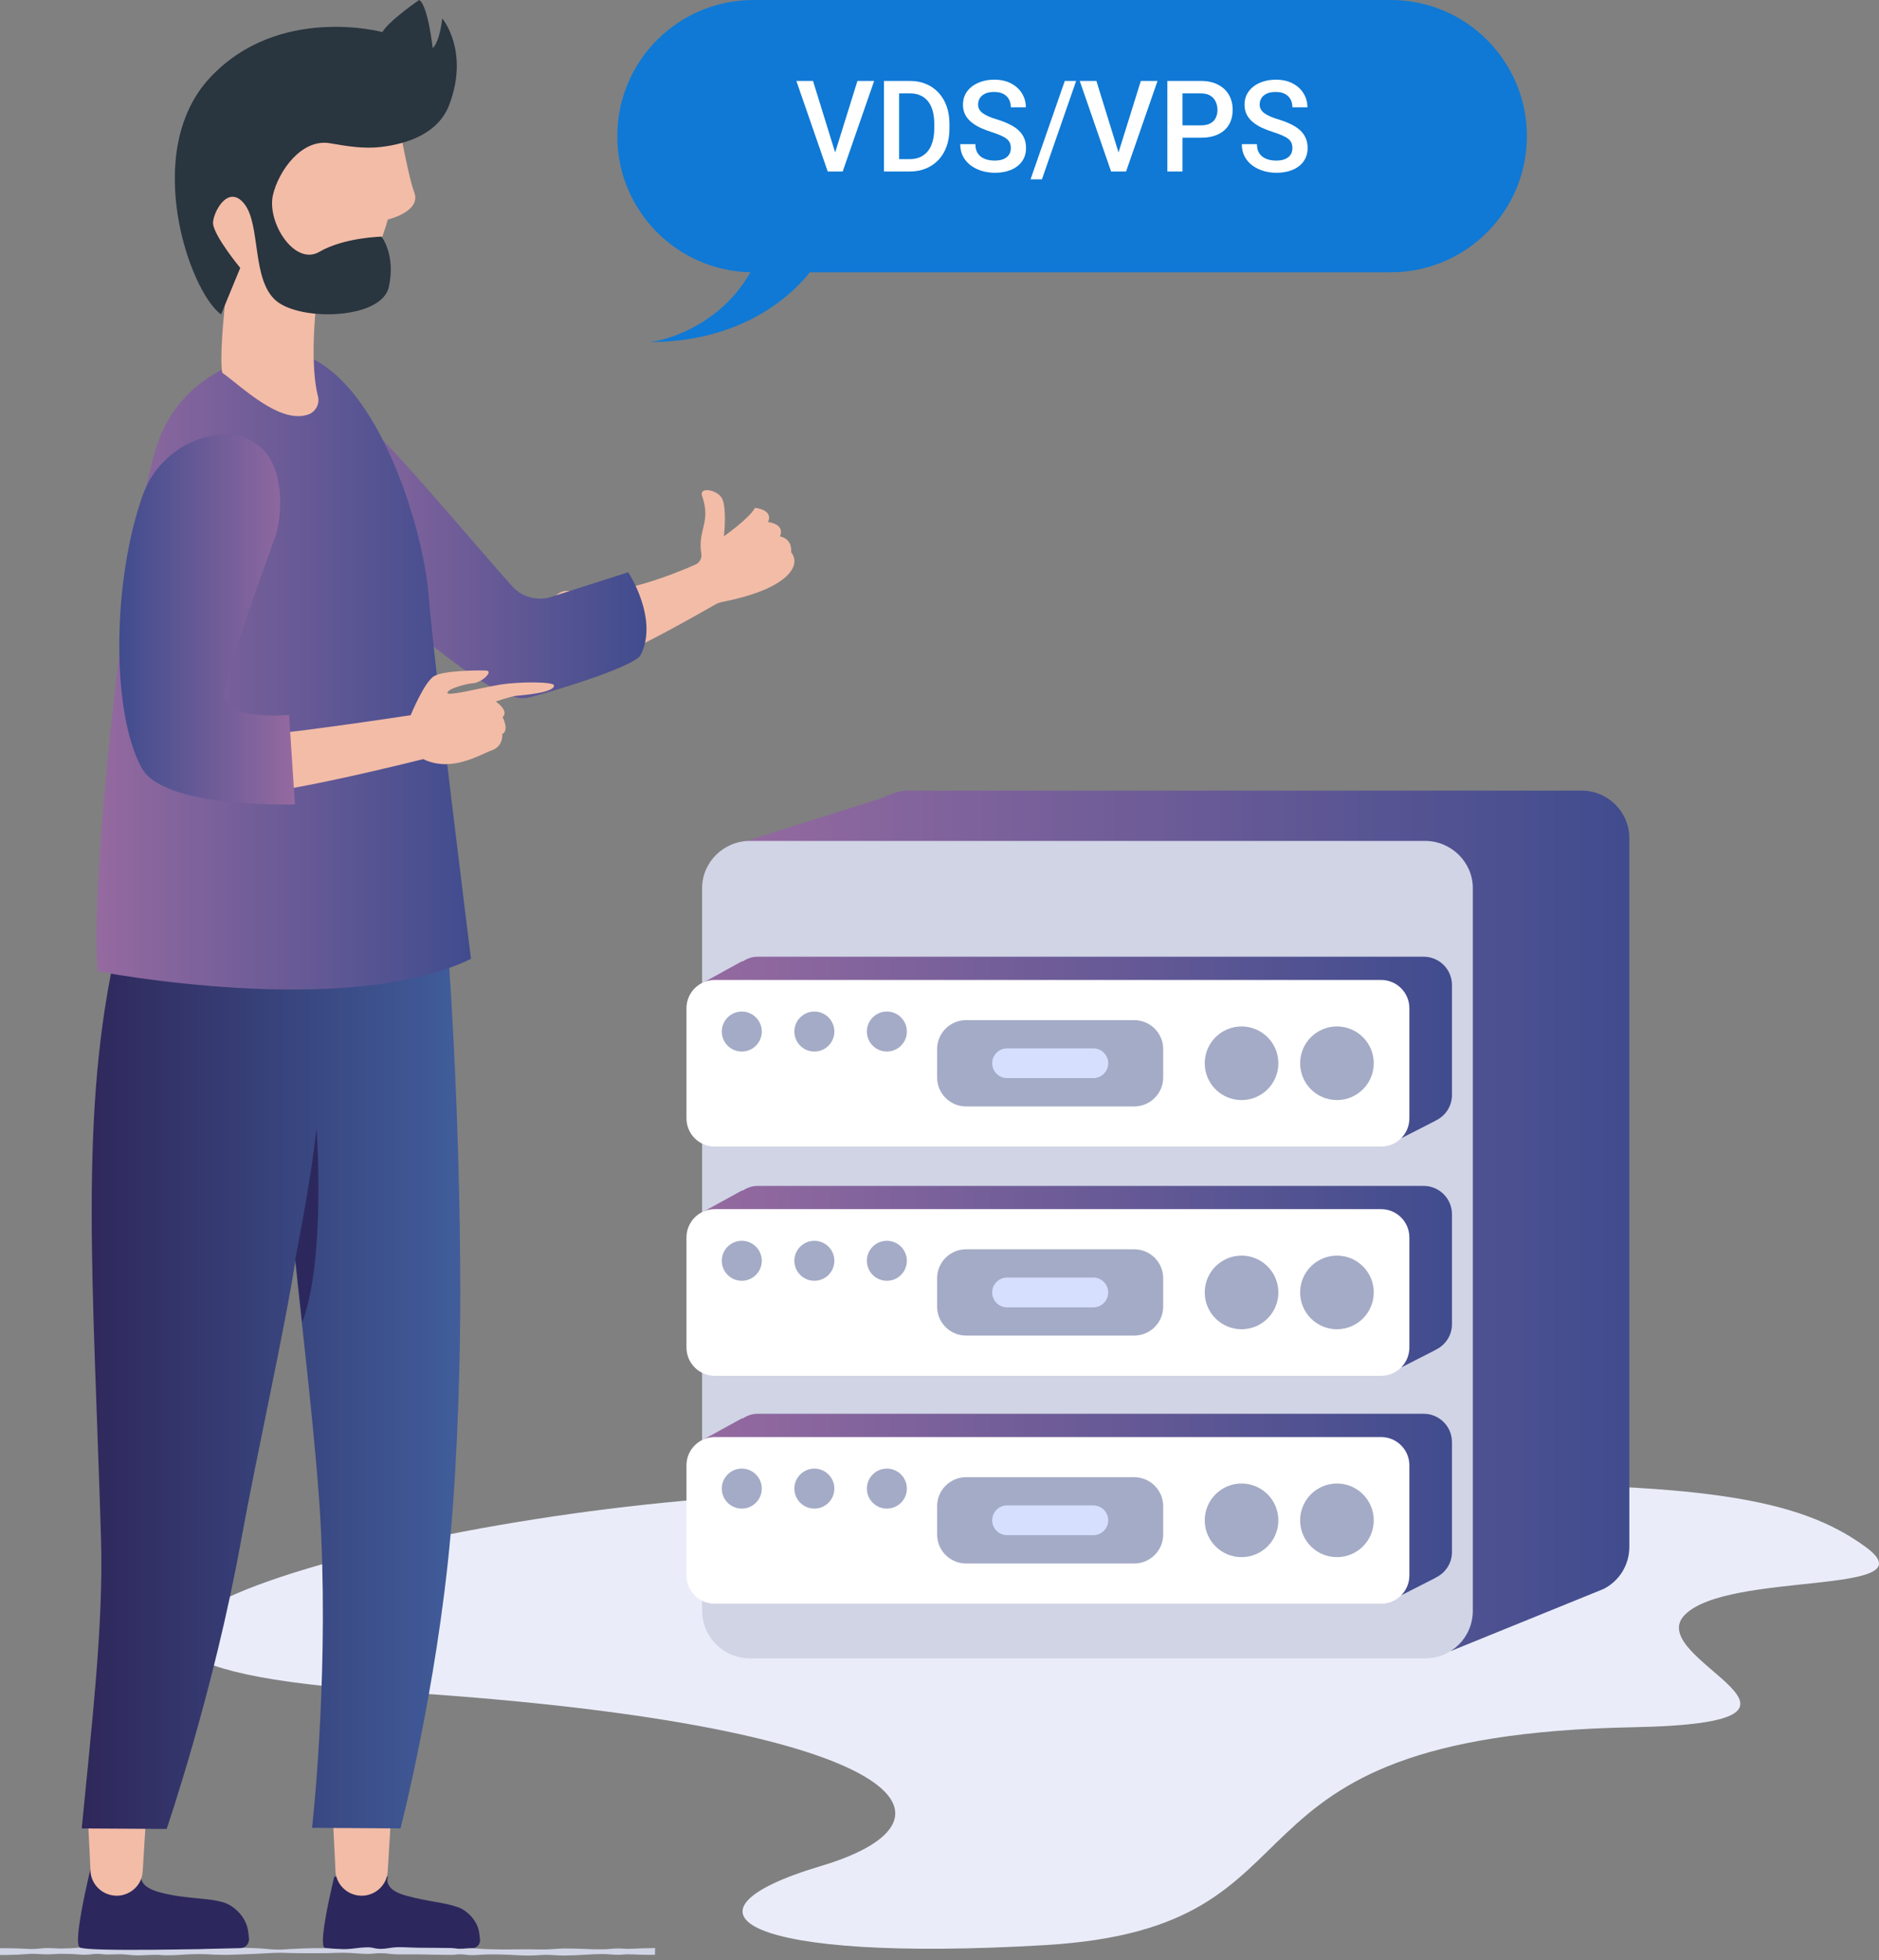 <svg width="257" height="268" viewBox="0 0 257 268" fill="none" xmlns="http://www.w3.org/2000/svg">
<rect x="0" y="0" width="257" height="268" fill="#808080" stroke="none"/>
<path fill-rule="evenodd" clip-rule="evenodd" d="M108.353 204.302C56.855 205.852 -16.788 226.877 53.659 231.3C124.105 235.723 133.844 248.715 112.301 255.142C90.757 261.57 101.952 268.397 142.991 265.959C184.029 263.521 163.189 237.348 223.327 236.174C255.122 235.553 224.564 226.945 230.399 220.849C236.235 214.752 264.349 218.255 255.177 211.525C246 204.794 232.439 202.633 195.923 202.959C159.407 203.287 108.353 204.302 108.353 204.302Z" fill="#EAEDF9"/>
<path fill-rule="evenodd" clip-rule="evenodd" d="M222.854 211.5C222.854 214.006 221.454 216.187 219.338 217.261L198.419 225.761L200.632 210.397H133.511C129.898 210.397 127.001 207.467 127.001 203.887V115.189L99.332 115.872L120.349 109.211C120.349 109.211 122.66 108.104 123.995 108.104H216.343C219.924 108.104 222.854 111.033 222.854 114.614" fill="url(#paint0_linear_2731_6522)"/>
<path fill-rule="evenodd" clip-rule="evenodd" d="M201.445 121.427V220.232C201.445 223.866 198.553 226.758 194.918 226.758H102.557C99.005 226.758 96.031 223.866 96.031 220.232V121.427C96.031 117.875 99.005 114.982 102.557 114.982H194.918C198.471 114.982 201.445 117.875 201.445 121.427Z" fill="#D0D4E5"/>
<path fill-rule="evenodd" clip-rule="evenodd" d="M194.724 130.816H103.581C102.814 130.816 102.141 131.097 101.54 131.482L101.526 131.415L96.102 134.399C96.102 134.399 98.043 135.206 99.715 135.837V149.738C99.715 151.872 101.446 153.602 103.581 153.602H191.998L191.672 155.628L196.317 153.26L196.307 153.246C197.647 152.64 198.59 151.305 198.59 149.738V134.682C198.59 132.548 196.859 130.816 194.724 130.816Z" fill="url(#paint1_linear_2731_6522)"/>
<path fill-rule="evenodd" clip-rule="evenodd" d="M188.902 133.994H97.758C95.623 133.994 93.893 135.725 93.893 137.86V152.915C93.893 155.05 95.623 156.78 97.758 156.78H188.902C191.037 156.78 192.767 155.05 192.767 152.915V137.86C192.767 135.725 191.037 133.994 188.902 133.994Z" fill="white"/>
<path fill-rule="evenodd" clip-rule="evenodd" d="M104.193 141.049C104.193 142.559 102.968 143.784 101.458 143.784C99.948 143.784 98.723 142.559 98.723 141.049C98.723 139.538 99.948 138.314 101.458 138.314C102.968 138.314 104.193 139.538 104.193 141.049Z" fill="#A4ABC6"/>
<path fill-rule="evenodd" clip-rule="evenodd" d="M114.12 141.049C114.12 142.559 112.895 143.784 111.385 143.784C109.875 143.784 108.65 142.559 108.65 141.049C108.65 139.538 109.875 138.314 111.385 138.314C112.895 138.314 114.12 139.538 114.12 141.049Z" fill="#A4ABC6"/>
<path fill-rule="evenodd" clip-rule="evenodd" d="M124.036 141.047C124.036 142.557 122.811 143.782 121.301 143.782C119.791 143.782 118.566 142.557 118.566 141.047C118.566 139.536 119.791 138.312 121.301 138.312C122.811 138.312 124.036 139.536 124.036 141.047Z" fill="#A4ABC6"/>
<path fill-rule="evenodd" clip-rule="evenodd" d="M155.129 151.288H132.139C129.948 151.288 128.172 149.512 128.172 147.321V143.455C128.172 141.264 129.948 139.488 132.139 139.488H155.129C157.32 139.488 159.096 141.264 159.096 143.455V147.321C159.096 149.512 157.32 151.288 155.129 151.288Z" fill="#A4ABC6"/>
<path fill-rule="evenodd" clip-rule="evenodd" d="M149.541 147.416H137.742C136.617 147.416 135.707 146.506 135.707 145.382C135.707 144.259 136.617 143.348 137.742 143.348H149.541C150.665 143.348 151.576 144.259 151.576 145.382C151.576 146.506 150.665 147.416 149.541 147.416Z" fill="#D7DFFF"/>
<path fill-rule="evenodd" clip-rule="evenodd" d="M174.848 145.386C174.848 148.166 172.594 150.42 169.813 150.42C167.033 150.42 164.779 148.166 164.779 145.386C164.779 142.605 167.033 140.352 169.813 140.352C172.594 140.352 174.848 142.605 174.848 145.386Z" fill="#A4ABC6"/>
<path fill-rule="evenodd" clip-rule="evenodd" d="M187.895 145.384C187.895 148.164 185.641 150.418 182.861 150.418C180.08 150.418 177.826 148.164 177.826 145.384C177.826 142.603 180.08 140.35 182.861 140.35C185.641 140.35 187.895 142.603 187.895 145.384Z" fill="#A4ABC6"/>
<path fill-rule="evenodd" clip-rule="evenodd" d="M194.724 162.156H103.581C102.814 162.156 102.141 162.437 101.54 162.821L101.526 162.754L96.102 165.738C96.102 165.738 98.043 166.546 99.715 167.176V181.077C99.715 183.212 101.446 184.942 103.581 184.942H191.998L191.672 186.968L196.317 184.6L196.307 184.586C197.647 183.98 198.59 182.644 198.59 181.077V166.021C198.59 163.887 196.859 162.156 194.724 162.156Z" fill="url(#paint2_linear_2731_6522)"/>
<path fill-rule="evenodd" clip-rule="evenodd" d="M188.902 165.332H97.758C95.623 165.332 93.893 167.063 93.893 169.198V184.253C93.893 186.388 95.623 188.118 97.758 188.118H188.902C191.037 188.118 192.767 186.388 192.767 184.253V169.198C192.767 167.063 191.037 165.332 188.902 165.332Z" fill="white"/>
<path fill-rule="evenodd" clip-rule="evenodd" d="M104.193 172.393C104.193 173.903 102.968 175.128 101.458 175.128C99.948 175.128 98.723 173.903 98.723 172.393C98.723 170.883 99.948 169.658 101.458 169.658C102.968 169.658 104.193 170.883 104.193 172.393Z" fill="#A4ABC6"/>
<path fill-rule="evenodd" clip-rule="evenodd" d="M114.12 172.393C114.12 173.903 112.895 175.128 111.385 175.128C109.875 175.128 108.65 173.903 108.65 172.393C108.65 170.883 109.875 169.658 111.385 169.658C112.895 169.658 114.12 170.883 114.12 172.393Z" fill="#A4ABC6"/>
<path fill-rule="evenodd" clip-rule="evenodd" d="M124.036 172.393C124.036 173.903 122.811 175.128 121.301 175.128C119.791 175.128 118.566 173.903 118.566 172.393C118.566 170.883 119.791 169.658 121.301 169.658C122.811 169.658 124.036 170.883 124.036 172.393Z" fill="#A4ABC6"/>
<path fill-rule="evenodd" clip-rule="evenodd" d="M155.129 182.62H132.139C129.948 182.62 128.172 180.843 128.172 178.652V174.787C128.172 172.596 129.948 170.82 132.139 170.82H155.129C157.32 170.82 159.096 172.596 159.096 174.787V178.652C159.096 180.843 157.32 182.62 155.129 182.62Z" fill="#A4ABC6"/>
<path fill-rule="evenodd" clip-rule="evenodd" d="M149.541 178.759H137.741C136.617 178.759 135.707 177.848 135.707 176.724C135.707 175.6 136.617 174.689 137.741 174.689H149.541C150.665 174.689 151.575 175.6 151.575 176.724C151.575 177.848 150.665 178.759 149.541 178.759Z" fill="#D7DFFF"/>
<path fill-rule="evenodd" clip-rule="evenodd" d="M174.848 176.72C174.848 179.5 172.594 181.754 169.813 181.754C167.033 181.754 164.779 179.5 164.779 176.72C164.779 173.94 167.033 171.686 169.813 171.686C172.594 171.686 174.848 173.94 174.848 176.72Z" fill="#A4ABC6"/>
<path fill-rule="evenodd" clip-rule="evenodd" d="M187.895 176.72C187.895 179.5 185.641 181.754 182.861 181.754C180.08 181.754 177.826 179.5 177.826 176.72C177.826 173.94 180.08 171.686 182.861 171.686C185.641 171.686 187.895 173.94 187.895 176.72Z" fill="#A4ABC6"/>
<path fill-rule="evenodd" clip-rule="evenodd" d="M194.724 193.312H103.58C102.813 193.312 102.141 193.593 101.539 193.978L101.526 193.91L96.101 196.894C96.101 196.894 98.043 197.703 99.715 198.333V212.233C99.715 214.368 101.446 216.098 103.58 216.098H191.997L191.671 218.124L196.317 215.757L196.306 215.743C197.647 215.136 198.59 213.801 198.59 212.233V197.178C198.59 195.043 196.859 193.312 194.724 193.312Z" fill="url(#paint3_linear_2731_6522)"/>
<path fill-rule="evenodd" clip-rule="evenodd" d="M188.902 196.496H97.758C95.623 196.496 93.892 198.227 93.892 200.362V215.417C93.892 217.551 95.623 219.282 97.758 219.282H188.902C191.036 219.282 192.767 217.551 192.767 215.417V200.362C192.767 198.227 191.036 196.496 188.902 196.496Z" fill="white"/>
<path fill-rule="evenodd" clip-rule="evenodd" d="M104.192 203.544C104.192 205.053 102.968 206.278 101.458 206.278C99.948 206.278 98.722 205.053 98.722 203.544C98.722 202.033 99.948 200.809 101.458 200.809C102.968 200.809 104.192 202.033 104.192 203.544Z" fill="#A4ABC6"/>
<path fill-rule="evenodd" clip-rule="evenodd" d="M114.119 203.544C114.119 205.053 112.895 206.278 111.385 206.278C109.875 206.278 108.65 205.053 108.65 203.544C108.65 202.033 109.875 200.809 111.385 200.809C112.895 200.809 114.119 202.033 114.119 203.544Z" fill="#A4ABC6"/>
<path fill-rule="evenodd" clip-rule="evenodd" d="M124.036 203.544C124.036 205.053 122.811 206.278 121.3 206.278C119.791 206.278 118.566 205.053 118.566 203.544C118.566 202.033 119.791 200.809 121.3 200.809C122.811 200.809 124.036 202.033 124.036 203.544Z" fill="#A4ABC6"/>
<path fill-rule="evenodd" clip-rule="evenodd" d="M155.129 213.784H132.139C129.948 213.784 128.172 212.008 128.172 209.817V205.951C128.172 203.761 129.948 201.984 132.139 201.984H155.129C157.32 201.984 159.096 203.761 159.096 205.951V209.817C159.096 212.008 157.32 213.784 155.129 213.784Z" fill="#A4ABC6"/>
<path fill-rule="evenodd" clip-rule="evenodd" d="M149.541 209.911H137.741C136.617 209.911 135.707 208.999 135.707 207.876C135.707 206.752 136.617 205.842 137.741 205.842H149.541C150.665 205.842 151.575 206.752 151.575 207.876C151.575 208.999 150.665 209.911 149.541 209.911Z" fill="#D7DFFF"/>
<path fill-rule="evenodd" clip-rule="evenodd" d="M174.848 207.882C174.848 210.662 172.594 212.916 169.813 212.916C167.033 212.916 164.779 210.662 164.779 207.882C164.779 205.102 167.033 202.848 169.813 202.848C172.594 202.848 174.848 205.102 174.848 207.882Z" fill="#A4ABC6"/>
<path fill-rule="evenodd" clip-rule="evenodd" d="M187.895 207.882C187.895 210.662 185.641 212.916 182.861 212.916C180.08 212.916 177.826 210.662 177.826 207.882C177.826 205.102 180.08 202.848 182.861 202.848C185.641 202.848 187.895 205.102 187.895 207.882Z" fill="#A4ABC6"/>
<path fill-rule="evenodd" clip-rule="evenodd" d="M77.569 91.589C80.715 92.64 95.394 84.012 97.926 82.607C98.165 82.475 98.422 82.386 98.687 82.326C100.131 82.032 105.227 81.044 107.6 78.762C109.555 76.88 108.201 75.513 108.201 75.513C108.392 73.593 106.682 73.343 106.682 73.343C107.414 71.62 105.05 71.384 105.05 71.384C105.817 69.669 103.271 69.441 103.271 69.441C102.455 70.924 99 73.33 99 73.33C99.102 72.724 99.378 69.362 98.753 68.151C98.13 66.948 95.587 66.515 96.028 67.8C97.301 71.479 95.384 72.409 95.922 75.738C96.017 76.337 95.698 76.924 95.153 77.175C92.389 78.429 84.63 81.533 78.882 81.154C74.07 78.664 72.674 89.948 77.569 91.589Z" fill="#F3BCA7"/>
<path fill-rule="evenodd" clip-rule="evenodd" d="M65.524 264.166C65.256 262.527 63.821 261.2 62.687 260.797C60.723 260.092 58.899 260.1 55.58 259.212C52.258 258.335 53.065 256.604 53.065 256.604H45.723C45.723 256.604 44.499 261.543 44.218 264.385C44.122 265.389 44.143 266.135 44.374 266.302C45.131 266.868 60.269 266.514 64.595 266.4C65.231 266.383 65.721 265.821 65.655 265.177C65.624 264.873 65.581 264.529 65.524 264.166Z" fill="#2C285D"/>
<path d="M89.585 267.292H88.581C88.257 267.292 87.853 267.292 87.367 267.268C86.838 267.242 86.295 267.227 85.749 267.222C85.412 267.236 85.086 267.257 84.778 267.286C84.413 267.299 84.036 267.288 83.709 267.256C83.351 267.22 82.962 267.197 82.56 267.186C82.146 267.188 81.734 267.197 81.33 267.213C80.472 267.25 79.566 267.307 78.611 267.355C78.127 267.376 77.634 267.389 77.138 267.394C76.579 267.389 76.03 267.364 75.52 267.322C74.998 267.285 74.423 267.285 73.901 267.322C73.398 267.369 72.846 267.395 72.283 267.397C71.15 267.397 69.984 267.286 68.787 267.259C67.55 267.208 66.258 267.231 65.097 267.325C64.788 267.345 64.45 267.345 64.142 267.325C63.818 267.301 63.494 267.25 63.187 267.222C63.029 267.213 62.859 267.213 62.701 267.222C62.529 267.237 62.366 267.255 62.215 267.277C61.892 267.319 61.568 267.295 61.244 267.298C59.933 267.298 58.606 267.256 57.247 267.231H55.207C54.488 267.249 53.759 267.218 53.152 267.144C52.555 267.055 51.719 267.048 51.08 267.126C50.775 267.164 50.404 267.178 50.044 267.165C49.687 267.156 49.339 267.138 49.008 267.111C48.353 267.053 47.645 267.019 46.921 267.009C46.212 267.015 45.508 267.033 44.816 267.063C43.421 267.083 42.02 267.083 40.625 267.063C39.929 267.063 39.233 267.027 38.537 267.012C37.828 267.01 37.125 267.033 36.465 267.081C35.126 267.159 33.757 267.218 32.37 267.259C31.046 267.321 29.651 267.306 28.372 267.216C27.064 267.172 25.713 267.203 24.504 267.307C23.902 267.347 23.265 267.365 22.627 267.361C22.319 267.361 22.012 267.322 21.704 267.304C21.405 267.293 21.097 267.293 20.798 267.304C20.212 267.332 19.617 267.354 19.017 267.37C18.72 267.373 18.423 267.365 18.143 267.346C17.852 267.322 17.577 267.292 17.286 267.265C16.153 267.123 15.068 267.34 14.049 267.21C13.557 267.144 12.884 267.151 12.43 267.225C12.007 267.285 11.441 267.297 10.957 267.256C10.103 267.184 9.174 267.15 8.238 267.153C7.82 267.167 7.409 267.187 7.008 267.213C6.632 267.233 6.235 267.233 5.859 267.213C5.516 267.19 5.165 267.17 4.807 267.156C4.479 267.15 4.148 267.158 3.836 267.177C2.948 267.256 1.986 267.302 1.003 267.313C0.756 267.316 0.507 267.316 0.259 267.313H0V266.389H0.259C0.507 266.386 0.756 266.386 1.003 266.389C1.971 266.387 2.931 266.419 3.836 266.482C4.155 266.496 4.488 266.496 4.807 266.482C5.168 266.458 5.519 266.428 5.859 266.395C6.218 266.364 6.623 266.357 7.008 266.374C7.408 266.401 7.819 266.421 8.238 266.434C9.189 266.427 10.119 266.38 10.957 266.296C11.451 266.245 12.068 266.267 12.43 266.347C12.599 266.397 12.88 266.429 13.193 266.436C13.507 266.443 13.821 266.424 14.049 266.383C15.101 266.224 16.185 266.558 17.286 266.416C17.561 266.392 17.852 266.362 18.143 266.341C18.431 266.329 18.73 266.329 19.017 266.341C19.6 266.341 20.199 266.407 20.798 266.434C21.097 266.446 21.405 266.446 21.704 266.434C22.012 266.434 22.319 266.395 22.627 266.38C23.26 266.372 23.896 266.385 24.504 266.419C25.736 266.514 27.113 266.521 28.372 266.44C29.581 266.311 30.995 266.264 32.37 266.308C33.055 266.319 33.736 266.337 34.41 266.362C35.133 266.376 35.833 266.418 36.465 266.485C37.077 266.56 37.812 266.59 38.537 266.573C39.217 266.524 39.915 266.485 40.625 266.455C41.986 266.384 43.41 266.362 44.816 266.392C45.48 266.453 46.19 266.495 46.921 266.515C47.286 266.516 47.646 266.501 47.973 266.47L49.025 266.35C49.339 266.311 49.69 266.283 50.06 266.269C50.4 266.251 50.757 266.269 51.096 266.356C51.792 266.534 52.472 266.497 53.168 266.374C53.459 266.32 53.813 266.278 54.204 266.254C54.539 266.238 54.889 266.238 55.224 266.254C55.903 266.275 56.583 266.311 57.263 266.323C58.606 266.344 59.95 266.323 61.261 266.356C61.584 266.356 61.908 266.356 62.232 266.404C62.38 266.431 62.543 266.455 62.717 266.476C62.875 266.486 63.045 266.486 63.203 266.476C63.526 266.458 63.85 266.416 64.158 266.398C64.478 266.386 64.811 266.392 65.113 266.416C65.436 266.437 65.744 266.47 66.051 266.491C66.352 266.509 66.661 266.521 66.974 266.528C67.579 266.546 68.19 266.556 68.803 266.558L72.299 266.534C72.841 266.537 73.381 266.546 73.917 266.561C74.47 266.569 75.025 266.552 75.536 266.512C76.044 266.466 76.592 266.437 77.154 266.425C77.647 266.423 78.139 266.428 78.627 266.44C79.582 266.47 80.489 266.512 81.346 266.534C81.755 266.54 82.167 266.54 82.576 266.534C82.978 266.519 83.365 266.494 83.725 266.458C84.053 266.426 84.426 266.414 84.794 266.422C85.105 266.447 85.431 266.464 85.765 266.473C86.313 266.464 86.855 266.445 87.383 266.416C87.853 266.398 88.257 266.395 88.597 266.383C89.245 266.365 89.601 266.365 89.601 266.365L89.585 267.292Z" fill="#D0D4E5"/>
<path fill-rule="evenodd" clip-rule="evenodd" d="M49.727 259.203C49.142 259.241 48.598 259.144 48.097 258.938C46.859 258.425 45.963 257.262 45.886 255.857L45.754 253.1L45.412 246.18L53.632 245.934L53.028 255.893C52.93 257.655 51.505 259.061 49.727 259.203Z" fill="#F3BCA7"/>
<path fill-rule="evenodd" clip-rule="evenodd" d="M33.915 263.918C33.623 262.115 32.061 260.656 30.827 260.212C28.691 259.437 25.452 259.719 21.84 258.742C18.223 257.778 19.55 255.891 19.55 255.891L12.366 255.6C12.366 255.6 11.035 261.033 10.728 264.159C10.624 265.264 10.647 266.084 10.898 266.268C11.721 266.891 28.195 266.501 32.905 266.375C33.596 266.357 34.129 265.739 34.057 265.031C34.024 264.696 33.977 264.318 33.915 263.918Z" fill="#2C285D"/>
<path fill-rule="evenodd" clip-rule="evenodd" d="M16.219 259.203C15.637 259.241 15.09 259.144 14.592 258.938C13.351 258.425 12.455 257.262 12.379 255.857L12.247 253.1L11.904 246.18L20.124 245.934L19.52 255.893C19.425 257.655 17.997 259.061 16.219 259.203Z" fill="#F3BCA7"/>
<path fill-rule="evenodd" clip-rule="evenodd" d="M15.992 129.236C17.456 122.838 45.083 125.067 45.083 125.067C45.083 125.067 45.023 126.41 44.919 128.633C48.848 127.06 54.111 126.707 61.16 128.258C61.16 128.258 62.956 150.522 62.956 177.19C62.956 185.569 62.626 198.776 61.604 210.095C59.729 230.88 54.778 250.009 54.778 250.009L42.681 249.929C42.681 249.929 44.851 230.993 43.936 209.97C43.455 198.869 41.251 181.21 40.389 172.452C38.92 181.919 35.045 199.176 32.969 210.667C29.263 231.197 22.793 250.079 22.793 250.079L11.18 250.012C12.492 236.303 14.176 222.245 13.818 210.411C12.75 174.908 10.762 152.111 15.992 129.236Z" fill="url(#paint4_linear_2731_6522)"/>
<path fill-rule="evenodd" clip-rule="evenodd" d="M41.637 62.07C41.637 62.07 45.599 55.144 49.262 57.331C52.106 59.032 65.366 74.986 70.069 80.178C71.415 81.662 73.507 82.221 75.418 81.61L85.924 78.248C85.924 78.248 90.127 84.597 87.633 89.552C86.763 91.278 73.662 95.136 72.03 95.433C66.936 96.361 50.337 80.628 50.337 80.628L41.637 62.07Z" fill="url(#paint5_linear_2731_6522)"/>
<path fill-rule="evenodd" clip-rule="evenodd" d="M39.592 48.053C39.592 48.053 25.898 48.298 21.601 60.527C17.303 72.754 12.172 121.567 13.389 132.818C13.389 132.818 47.408 139.421 64.42 131.106C64.42 131.106 59.344 90.608 58.615 81.314C57.887 72.02 51.189 49.764 39.592 48.053Z" fill="url(#paint6_linear_2731_6522)"/>
<path fill-rule="evenodd" clip-rule="evenodd" d="M43.553 39.078C43.553 39.078 42.108 48.785 43.494 54.203C43.762 55.252 43.142 56.34 42.142 56.683C38.219 58.032 32.969 52.761 30.394 50.966C29.858 47.925 31.378 36.037 31.378 36.037L43.553 39.078Z" fill="#F3BCA7"/>
<path fill-rule="evenodd" clip-rule="evenodd" d="M40.393 172.108C40.393 172.108 42.481 161.799 43.293 154.268C43.293 154.268 44.606 172.156 41.34 180.822L40.393 172.108Z" fill="#2C285D"/>
<path fill-rule="evenodd" clip-rule="evenodd" d="M54.036 14.005C54.036 14.005 55.678 23.699 56.663 26.314C57.648 28.929 53.05 30.017 53.05 30.017C53.05 30.017 49.545 42.653 44.726 41.674C39.907 40.693 31.474 41.238 29.941 38.405C28.407 35.573 25.888 16.401 34.212 13.242C42.536 10.083 54.036 14.005 54.036 14.005Z" fill="#F3BCA7"/>
<path fill-rule="evenodd" clip-rule="evenodd" d="M45.141 19.588C47.446 19.99 49.767 20.372 52.088 20.099C55.662 19.677 59.974 18.3 61.475 14.258C64.207 6.909 60.492 2.522 60.492 2.522C60.492 2.522 60.164 5.703 59.181 6.581C59.181 6.581 58.526 0.658 57.326 0C57.326 0 53.175 2.851 52.3 4.387C52.3 4.387 38.101 0.547 28.707 10.639C19.312 20.729 25.866 39.814 30.236 42.994L32.858 36.632C32.858 36.632 29.333 32.362 29.144 30.6C29.009 29.337 31.111 25.006 33.403 27.858C35.697 30.71 34.388 38.278 37.773 41.129C41.159 43.981 52.19 43.651 53.175 39.264C54.157 34.878 52.19 32.355 52.19 32.355C52.19 32.355 47.058 32.464 43.672 34.438C40.285 36.413 36.463 30.38 37.336 26.652C38.107 23.361 41.26 18.911 45.141 19.588Z" fill="#29353F"/>
<path fill-rule="evenodd" clip-rule="evenodd" d="M32.544 100.738C37.062 100.715 56.169 97.793 56.169 97.793C56.169 97.793 58.029 93.262 59.354 92.46C60.679 91.66 65.413 91.645 66.487 91.69C67.561 91.736 65.917 93.386 64.584 93.432C64.128 93.448 61.437 94.049 61.196 94.682C60.954 95.315 65.705 94.051 68.431 93.612C71.156 93.174 75.657 93.223 75.761 93.69C75.985 94.717 71.389 95.064 70.642 95.138C69.811 95.224 67.812 95.926 67.812 95.926C67.812 95.926 69.695 97.184 68.743 98.056C68.743 98.056 69.695 99.871 68.701 100.361C68.701 100.361 68.896 102.027 67.26 102.601C65.621 103.175 61.779 105.677 57.879 103.797C57.879 103.797 35.286 109.535 30.966 108.655C26.648 107.777 28.024 100.761 32.544 100.738Z" fill="#F3BCA7"/>
<path fill-rule="evenodd" clip-rule="evenodd" d="M37.697 73.242C35.319 79.798 31.246 91.206 30.71 94.459C30.014 98.675 39.535 97.741 39.535 97.741L40.342 109.989C40.342 109.989 22.439 110.643 19.372 104.993C15.066 97.059 15.474 78.889 19.573 67.578C22.386 59.812 32.252 56.939 36.333 61.868C39.139 65.262 38.339 71.475 37.697 73.242Z" fill="url(#paint7_linear_2731_6522)"/>
<path fill-rule="evenodd" clip-rule="evenodd" d="M103.046 0C92.764 0 84.43 8.335 84.43 18.616C84.43 28.76 92.543 37.009 102.635 37.228C98.878 43.885 92.142 46.365 88.916 46.768C100.359 46.768 107.437 41.436 110.772 37.232H190.224C200.505 37.232 208.84 28.898 208.84 18.616C208.84 8.335 200.505 0 190.224 0H103.046Z" fill="#0F79D5"/>
<path d="M114.119 21.191L117.278 11.067H119.562L115.257 23.454H113.715L114.119 21.191ZM111.2 11.067L114.333 21.191L114.762 23.454H113.212L108.924 11.067H111.2Z" fill="white"/>
<path d="M124.394 23.454H121.83L121.846 21.761H124.394C125.137 21.761 125.758 21.594 126.258 21.259C126.764 20.925 127.143 20.445 127.396 19.822C127.655 19.198 127.784 18.455 127.784 17.592V16.92C127.784 16.251 127.71 15.658 127.561 15.142C127.418 14.626 127.204 14.192 126.918 13.84C126.638 13.489 126.291 13.222 125.879 13.04C125.472 12.859 125.002 12.768 124.469 12.768H121.78V11.067H124.469C125.266 11.067 125.994 11.206 126.654 11.483C127.314 11.756 127.883 12.15 128.361 12.666C128.845 13.182 129.216 13.801 129.474 14.521C129.733 15.241 129.862 16.047 129.862 16.937V17.592C129.862 18.483 129.733 19.288 129.474 20.009C129.216 20.729 128.845 21.347 128.361 21.863C127.877 22.374 127.3 22.768 126.629 23.046C125.964 23.318 125.219 23.454 124.394 23.454ZM122.976 11.067V23.454H120.906V11.067H122.976Z" fill="white"/>
<path d="M138.257 20.264C138.257 20.009 138.219 19.782 138.142 19.583C138.07 19.385 137.941 19.203 137.754 19.039C137.567 18.874 137.303 18.715 136.962 18.562C136.627 18.404 136.198 18.242 135.676 18.077C135.104 17.896 134.576 17.695 134.093 17.473C133.614 17.246 133.196 16.985 132.839 16.691C132.482 16.39 132.204 16.047 132.006 15.661C131.808 15.27 131.709 14.819 131.709 14.308C131.709 13.803 131.811 13.344 132.014 12.93C132.223 12.516 132.517 12.159 132.897 11.858C133.282 11.552 133.735 11.316 134.258 11.152C134.78 10.982 135.357 10.896 135.989 10.896C136.88 10.896 137.647 11.067 138.29 11.407C138.939 11.747 139.436 12.204 139.783 12.777C140.135 13.35 140.311 13.982 140.311 14.674H138.257C138.257 14.266 138.172 13.905 138.002 13.594C137.837 13.276 137.584 13.026 137.243 12.845C136.907 12.663 136.481 12.573 135.965 12.573C135.475 12.573 135.068 12.649 134.744 12.802C134.42 12.956 134.178 13.162 134.018 13.423C133.859 13.684 133.779 13.979 133.779 14.308C133.779 14.541 133.831 14.754 133.936 14.946C134.04 15.133 134.2 15.309 134.414 15.474C134.629 15.633 134.898 15.783 135.222 15.925C135.547 16.067 135.929 16.203 136.369 16.333C137.034 16.537 137.614 16.764 138.109 17.014C138.604 17.258 139.016 17.536 139.346 17.848C139.676 18.16 139.923 18.514 140.088 18.911C140.253 19.302 140.335 19.748 140.335 20.247C140.335 20.769 140.234 21.24 140.03 21.659C139.827 22.073 139.535 22.428 139.156 22.723C138.782 23.012 138.331 23.236 137.804 23.395C137.281 23.548 136.699 23.625 136.055 23.625C135.478 23.625 134.909 23.545 134.348 23.386C133.793 23.228 133.287 22.987 132.831 22.663C132.375 22.334 132.012 21.926 131.742 21.438C131.473 20.945 131.338 20.369 131.338 19.711H133.408C133.408 20.114 133.474 20.457 133.606 20.74C133.743 21.024 133.933 21.257 134.175 21.438C134.417 21.614 134.697 21.744 135.016 21.829C135.341 21.915 135.687 21.957 136.055 21.957C136.539 21.957 136.943 21.886 137.268 21.744C137.597 21.603 137.845 21.404 138.01 21.149C138.175 20.894 138.257 20.599 138.257 20.264Z" fill="white"/>
<path d="M147.188 11.067L142.512 24.518H140.954L145.638 11.067H147.188Z" fill="white"/>
<path d="M152.879 21.191L156.037 11.067H158.321L154.017 23.454H152.475L152.879 21.191ZM149.959 11.067L153.093 21.191L153.522 23.454H151.971L147.683 11.067H149.959Z" fill="white"/>
<path d="M164.226 18.835H161.101V17.142H164.226C164.77 17.142 165.21 17.051 165.546 16.869C165.881 16.688 166.126 16.438 166.28 16.12C166.439 15.797 166.519 15.428 166.519 15.014C166.519 14.623 166.439 14.257 166.28 13.917C166.126 13.571 165.881 13.293 165.546 13.083C165.21 12.873 164.77 12.768 164.226 12.768H161.736V23.454H159.666V11.067H164.226C165.155 11.067 165.944 11.237 166.593 11.577C167.247 11.912 167.745 12.377 168.086 12.973C168.426 13.562 168.597 14.237 168.597 14.997C168.597 15.797 168.426 16.483 168.086 17.056C167.745 17.629 167.247 18.069 166.593 18.375C165.944 18.681 165.155 18.835 164.226 18.835Z" fill="white"/>
<path d="M176.769 20.264C176.769 20.009 176.731 19.782 176.654 19.583C176.582 19.385 176.453 19.203 176.266 19.039C176.079 18.874 175.815 18.715 175.475 18.562C175.139 18.404 174.71 18.242 174.188 18.077C173.616 17.896 173.089 17.695 172.605 17.473C172.126 17.246 171.709 16.985 171.351 16.691C170.994 16.39 170.716 16.047 170.518 15.661C170.32 15.27 170.221 14.819 170.221 14.308C170.221 13.803 170.323 13.344 170.527 12.93C170.736 12.516 171.03 12.159 171.409 11.858C171.794 11.552 172.247 11.316 172.77 11.152C173.292 10.982 173.869 10.896 174.502 10.896C175.392 10.896 176.159 11.067 176.802 11.407C177.451 11.747 177.949 12.204 178.295 12.777C178.647 13.35 178.823 13.982 178.823 14.674H176.769C176.769 14.266 176.684 13.905 176.514 13.594C176.349 13.276 176.096 13.026 175.755 12.845C175.42 12.663 174.994 12.573 174.477 12.573C173.987 12.573 173.581 12.649 173.256 12.802C172.932 12.956 172.69 13.162 172.531 13.423C172.371 13.684 172.291 13.979 172.291 14.308C172.291 14.541 172.344 14.754 172.448 14.946C172.553 15.133 172.712 15.309 172.926 15.474C173.141 15.633 173.41 15.783 173.735 15.925C174.059 16.067 174.441 16.203 174.881 16.333C175.546 16.537 176.126 16.764 176.621 17.014C177.116 17.258 177.528 17.536 177.858 17.848C178.188 18.16 178.435 18.514 178.6 18.911C178.765 19.302 178.848 19.748 178.848 20.247C178.848 20.769 178.746 21.24 178.542 21.659C178.339 22.073 178.048 22.428 177.668 22.723C177.294 23.012 176.844 23.236 176.316 23.395C175.793 23.548 175.211 23.625 174.567 23.625C173.99 23.625 173.421 23.545 172.86 23.386C172.305 23.228 171.799 22.987 171.343 22.663C170.887 22.334 170.524 21.926 170.254 21.438C169.985 20.945 169.85 20.369 169.85 19.711H171.92C171.92 20.114 171.986 20.457 172.118 20.74C172.256 21.024 172.445 21.257 172.687 21.438C172.929 21.614 173.21 21.744 173.528 21.829C173.853 21.915 174.199 21.957 174.567 21.957C175.051 21.957 175.455 21.886 175.78 21.744C176.11 21.603 176.357 21.404 176.522 21.149C176.687 20.894 176.769 20.599 176.769 20.264Z" fill="white"/>
<defs>
<linearGradient id="paint0_linear_2731_6522" x1="99.332" y1="225.761" x2="222.855" y2="225.761" gradientUnits="userSpaceOnUse">
<stop stop-color="#956AA0"/>
<stop offset="1" stop-color="#404C8E"/>
</linearGradient>
<linearGradient id="paint1_linear_2731_6522" x1="96.101" y1="155.628" x2="198.591" y2="155.628" gradientUnits="userSpaceOnUse">
<stop stop-color="#956AA0"/>
<stop offset="1" stop-color="#404C8E"/>
</linearGradient>
<linearGradient id="paint2_linear_2731_6522" x1="96.101" y1="186.968" x2="198.591" y2="186.968" gradientUnits="userSpaceOnUse">
<stop stop-color="#956AA0"/>
<stop offset="1" stop-color="#404C8E"/>
</linearGradient>
<linearGradient id="paint3_linear_2731_6522" x1="96.101" y1="218.124" x2="198.591" y2="218.124" gradientUnits="userSpaceOnUse">
<stop stop-color="#956AA0"/>
<stop offset="1" stop-color="#404C8E"/>
</linearGradient>
<linearGradient id="paint4_linear_2731_6522" x1="11.18" y1="250.08" x2="62.956" y2="250.08" gradientUnits="userSpaceOnUse">
<stop stop-color="#2F275A"/>
<stop offset="1" stop-color="#405D9B"/>
</linearGradient>
<linearGradient id="paint5_linear_2731_6522" x1="41.637" y1="95.472" x2="88.424" y2="95.472" gradientUnits="userSpaceOnUse">
<stop stop-color="#956AA0"/>
<stop offset="1" stop-color="#404C8E"/>
</linearGradient>
<linearGradient id="paint6_linear_2731_6522" x1="13.207" y1="135.305" x2="64.421" y2="135.305" gradientUnits="userSpaceOnUse">
<stop stop-color="#956AA0"/>
<stop offset="1" stop-color="#404C8E"/>
</linearGradient>
<linearGradient id="paint7_linear_2731_6522" x1="16.316" y1="110.012" x2="40.343" y2="110.012" gradientUnits="userSpaceOnUse">
<stop stop-color="#404C8E"/>
<stop offset="1" stop-color="#956AA0"/>
</linearGradient>
</defs>
</svg>
